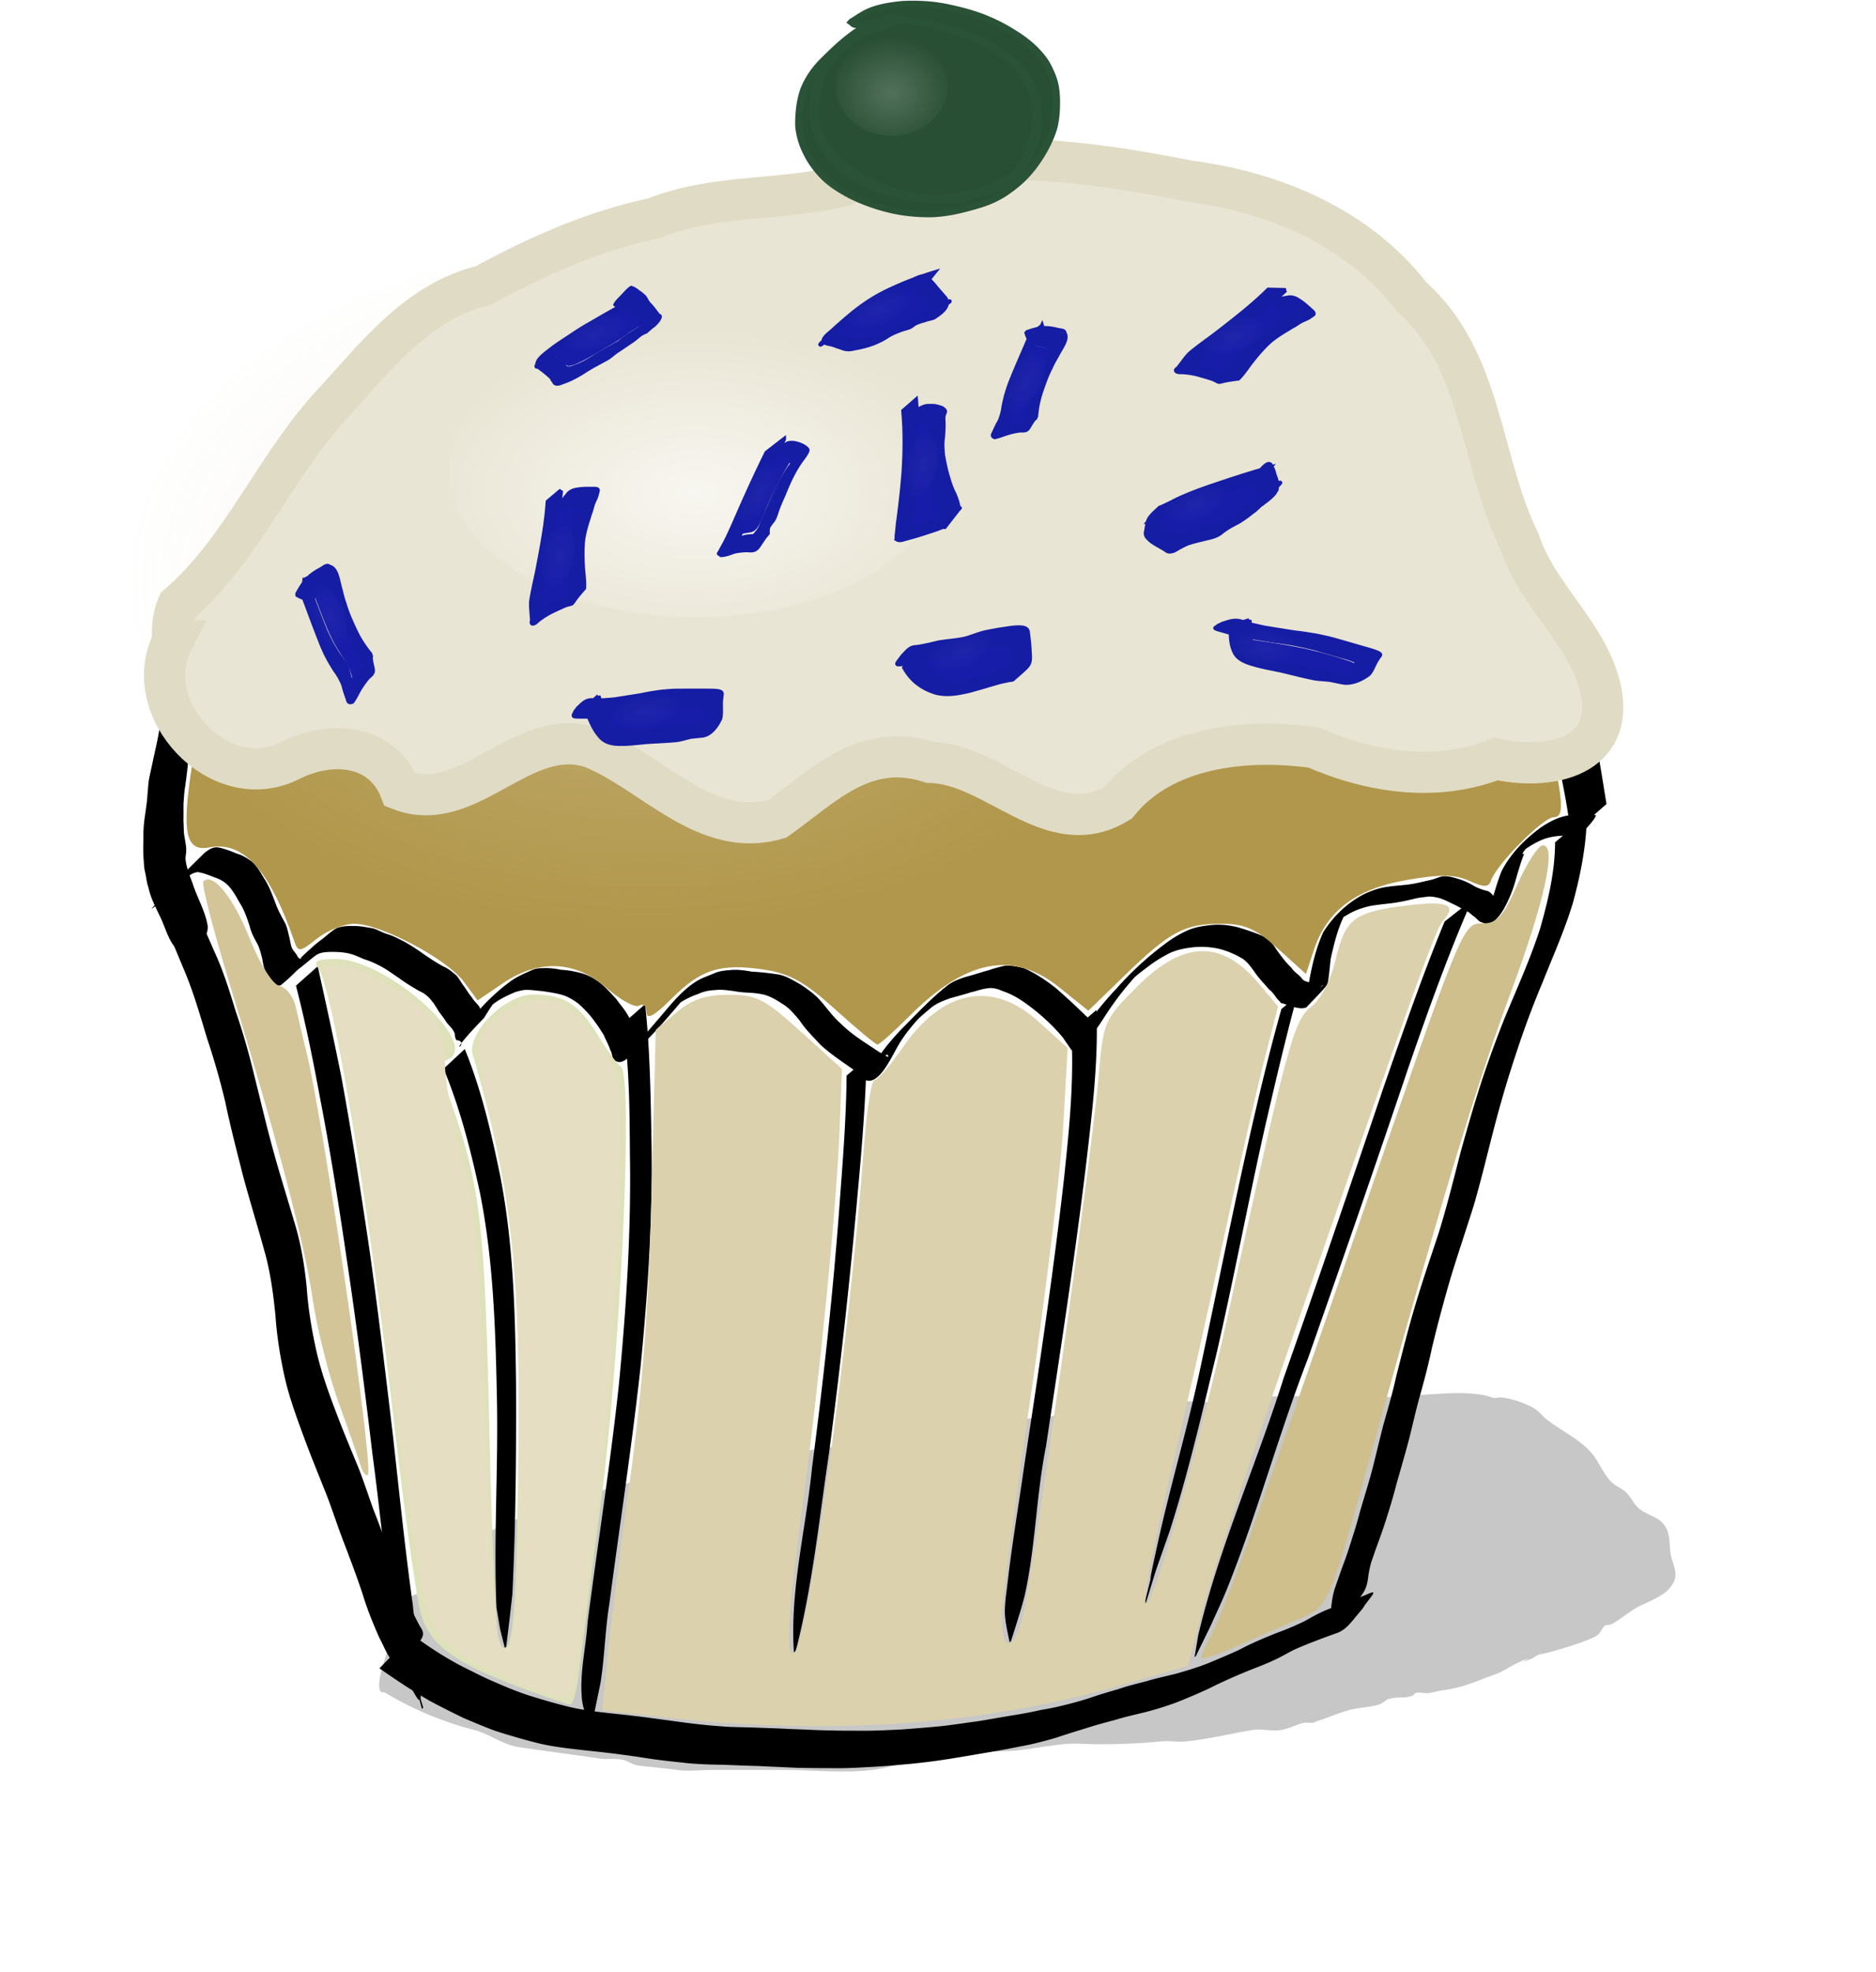 <svg xmlns="http://www.w3.org/2000/svg" viewBox="0 0 420.35 441.84"><defs><filter id="j" height="1.463" width="1.498" color-interpolation-filters="sRGB" y="-.231" x="-.249"><feGaussianBlur stdDeviation=".139"/></filter><filter id="a" height="2.062" width="1.31" color-interpolation-filters="sRGB" y="-.531" x="-.155"><feGaussianBlur stdDeviation="2.435"/></filter><filter id="b" height="1.276" width="1.215" color-interpolation-filters="sRGB" y="-.138" x="-.107"><feGaussianBlur stdDeviation="2.102"/></filter><filter id="q" height="1.463" width="1.498" color-interpolation-filters="sRGB" y="-.231" x="-.249"><feGaussianBlur stdDeviation=".139"/></filter><filter id="d" height="1.463" width="1.498" color-interpolation-filters="sRGB" y="-.231" x="-.249"><feGaussianBlur stdDeviation=".139"/></filter><filter id="f" height="1.463" width="1.498" color-interpolation-filters="sRGB" y="-.231" x="-.249"><feGaussianBlur stdDeviation=".139"/></filter><filter id="g" height="1.463" width="1.498" color-interpolation-filters="sRGB" y="-.231" x="-.249"><feGaussianBlur stdDeviation=".139"/></filter><filter id="h" height="1.463" width="1.498" color-interpolation-filters="sRGB" y="-.231" x="-.249"><feGaussianBlur stdDeviation=".139"/></filter><filter id="i" height="1.463" width="1.498" color-interpolation-filters="sRGB" y="-.231" x="-.249"><feGaussianBlur stdDeviation=".139"/></filter><filter id="p" height="1.463" width="1.498" color-interpolation-filters="sRGB" y="-.231" x="-.249"><feGaussianBlur stdDeviation=".139"/></filter><filter id="k" height="1.463" width="1.498" color-interpolation-filters="sRGB" y="-.231" x="-.249"><feGaussianBlur stdDeviation=".139"/></filter><filter id="l" height="1.463" width="1.498" color-interpolation-filters="sRGB" y="-.231" x="-.249"><feGaussianBlur stdDeviation=".139"/></filter><filter id="m" height="1.463" width="1.498" color-interpolation-filters="sRGB" y="-.231" x="-.249"><feGaussianBlur stdDeviation=".139"/></filter><filter id="n" height="1.463" width="1.498" color-interpolation-filters="sRGB" y="-.231" x="-.249"><feGaussianBlur stdDeviation=".139"/></filter><filter id="o" height="1.463" width="1.498" color-interpolation-filters="sRGB" y="-.231" x="-.249"><feGaussianBlur stdDeviation=".139"/></filter><filter id="r" height="1.463" width="1.498" color-interpolation-filters="sRGB" y="-.231" x="-.249"><feGaussianBlur stdDeviation=".139"/></filter><radialGradient id="c" gradientUnits="userSpaceOnUse" cy="824.19" cx="657.95" gradientTransform="matrix(1 0 0 .778 0 183.24)" r="23.511"><stop offset="0" stop-color="#e1d8b9"/><stop offset="1" stop-color="#e1d8b9" stop-opacity="0"/></radialGradient><radialGradient id="e" gradientUnits="userSpaceOnUse" cy="1095.9" cx="384.35" gradientTransform="matrix(1 0 0 1.067 0 -73.32)" r=".755"><stop offset="0" stop-color="#fff"/><stop offset="1" stop-color="#fff" stop-opacity="0"/></radialGradient></defs><g fill="none"><path d="M659.82 975.81c.972.245 2.946-.268 3.92.083.087.031.185-.01.276 0 .296.033.72.172.969.332.122.078.21.2.323.29.423.34.92.555 1.29.955.25.27.357.652.647.913.104.094.264.155.368.25.184.165.25.395.462.539.27.182.58.21.737.54.122.254.067.57.139.83.054.195.173.446.092.664-.173.467-.779.605-1.153.83-.228.137-.457.336-.692.456-.056.029-.135.003-.184.042-.081.064-.108.18-.185.249-.2.18-1.428.54-1.706.58-.057.01-.198.113-.23.125-.612.236.325-.208-.415.125-.219.098-.418.255-.646.332-.35.118-.704.282-1.06.373-.281.073-.559.096-.83.166-.135.035-.28-.03-.416 0-.04.01-.061.056-.092.083-.062.014-.122.035-.185.042-.146.016-.319-.001-.46.041-.132.006-.209.128-.324.166-.224.076-.465.084-.691.125-.4.072-.767.258-1.153.373-.114.087-.25.011-.37.042-.211.054-.42.167-.645.207-.268.049-.56-.044-.83 0-.642.106-1.286.267-1.937.332-.243.025-.494-.024-.738 0-.602.06-1.188.083-1.798.083-.346 0-.717-.038-1.06 0-.402.046-.8.115-1.2.166-.658.085-1.434.006-2.121.083-.756.086-1.457.401-2.214.499-.77.098-1.788 0-2.582 0h-2.075c-.325 0-.694.048-1.015 0-.365-.055-.739-.078-1.107-.125-.182-.023-.298-.124-.46-.166-.208-.053-.478-.009-.693-.041-.785-.118-1.572-.216-2.352-.333-.465-.07-.847-.384-1.29-.498a9.76 9.76 0 01-2.583-1.079c-.042-.024-.108-.005-.139-.041-.239-.287.565-2.137.738-2.449.062-.11.097-.24.185-.332.046-.049.134-.038.184-.083.237-.213.384-.562.6-.788.102-.108.252-.158.369-.25.628-.495 1.287-.911 2.029-1.162.325-.11.792-.467 1.06-.54.164-.043.343 0 .508-.04.727-.18 1.442-.404 2.167-.582.465-.114.96-.117 1.43-.207.607-.117 1.192-.23 1.798-.332.544-.092 1.075-.179 1.614-.29.213-.045.435-.032.646-.084.29-.071.577-.189.876-.249.2-.04.407-.018.6-.083.304-.102.06-.074.368-.124.649-.106 1.29-.067 1.937-.125.386-.035.766-.127 1.153-.166.654-.065 1.292-.11 1.937-.207.347-.052.712-.007 1.06-.042.58-.058 1.135-.176 1.707-.29.383-.077.81.05 1.2 0 2.001-.258 2.28-.104 4.242-.208z" transform="matrix(7.704 0 0 7.704 -4779.108 -7205.138)" filter="url(#a)" fill-opacity=".222" fill="#000"/><path d="M33.92 203.693c3.597-4.475 7.728-8.449 11.797-12.484.946-.801 2.03-1.53 3.308-1.3 1.394.288 2.72.81 4.031 1.354 1.29.381 2.369 1.038 3.429 1.849 1.226 1.05 1.946 2.535 2.799 3.879 1.067 1.688 1.748 3.547 2.449 5.401.491 1.377 1.176 2.661 1.87 3.942.684 1.107.912 2.394 1.21 3.64.291 1.025.29 2.174.954 3.048.367.428.703.856.937 1.381.666.697.549.679.988.083-.61.43 2.092-2.122 1.565-1.595-10.48 10.484-1.508.928 2.376-2.046 1.336-.93 2.436-2.157 3.886-2.917 1.262-.437 2.643-.493 3.968-.431 1.295-.019 2.555.276 3.826.468 1.196.268 2.217.957 3.39 1.314 1.425.409 2.705 1.138 4.027 1.791 1.352.787 2.67 1.615 3.934 2.537 1.479 1.017 2.962 2.003 4.53 2.876 1.197.504 2.147 1.282 3.105 2.132.644.766 1.093 1.647 1.705 2.439.563.775 1.02 1.637 1.668 2.344.362.635.873 1.135 1.336 1.692.51.48.642 1.133.888 1.75-.006.405.143.816.028 1.214 0 .019-.152.357-.18.34-.292-.176-.27-.254-.312-.496l-4.36 4.228c1.024-1.426 1.936-2.927 2.992-4.331 2.555-3.038 5.403-5.829 8.634-8.133 1.264-.842 2.637-1.477 4.028-2.073a5.39 5.39 0 012.787-.637c1.414-.093 2.873.073 4.263.36 1.41.074 2.767.31 4.13.661 1.632.394 3.063 1.129 4.388 2.143 1.466 1.084 2.609 2.486 3.847 3.805.725 1.075 1.612 2.007 2.275 3.126.703 1.046 1.137 2.234 1.703 3.354.139.75.664 1.39.73 2.145.003.313-.128.311.1.516.772-.403 1.566-1.146 2.24-1.764 2.669-2.61-1.595 1.635-2.42 2.425-.395.38.758-.792 1.127-1.197 1.077-1.18 2.101-2.412 3.146-3.621 2.736-3.132 5.338-6.674 8.865-8.935 1.322-.858 2.84-1.312 4.27-1.94 1.23-.53 2.552-.578 3.866-.696 1.517-.092 2.998.14 4.486.395 1.88.083 3.736.309 5.596.584 1.924.256 3.55 1.346 5.216 2.256 1.548 1.058 3.155 2.128 4.397 3.548 1.6 1.819 2.94 3.794 4.8 5.377 2.037 2.026 4.448 3.594 6.837 5.162 1.115.76 2.264 1.488 3.458 2.118.056.018.15.125.156.074.213-2.09-3.2 2.724-4.784 4.105-.232.2.357-.498.526-.752.305-.464.944-1.519 1.22-1.969 1.701-2.765 3.787-5.25 6.015-7.6 3.327-3.327 6.53-6.822 10.237-9.738 1.321-1.068 2.931-1.608 4.533-2.096 1.629-.41 3.206-.983 4.832-1.404 1.198-.417 2.406-.732 3.636-1.013 1.42-.083 2.904.236 4.284.577 2.605 1.183 4.968 2.744 7.191 4.53 2.245 1.967 4.448 3.98 6.564 6.083.763.63 1.455 1.377 2.055 2.145.092.342.074-.274.037-.344-9.276 10.636-3.496 2.518-1.562-.147a78.077 78.077 0 016.371-7.693c3.31-3.737 6.917-7.079 10.907-10.036 1.624-1.241 3.37-2.302 5.249-3.107 1.659-.685 3.438-.96 5.214-1.121 1.966-.21 3.895.037 5.804.497 1.953.574 3.887 1.219 5.75 2.04 1.324.627 2.193 1.776 2.948 2.987 1.031 1.416 2.07 2.864 3.357 4.063.606 1.024 1.818 1.591 2.463 2.557.098.046.155.146.232.22.546.381 1.283.406 1.838.723.334.126.605.338.913.536.698.268 1.224.578 1.648-.269-1.365 1.32-2.641 2.737-4.095 3.957-.464.39.362-1.16.459-1.76a147.8 147.8 0 01.775-4.389c.659-3.272 1.505-6.51 2.896-9.55 2.225-3.548 5.368-6.58 9.091-8.503 1.585-.735 3.217-1.357 4.95-1.616 1.553-.246 3.121-.35 4.685-.526 1.833-.199 3.609-.681 5.403-1.078.87-.209 1.68-.593 2.55-.794 1.098-.083 2.134.138 3.176.456 1.369.378 2.735.967 3.946 1.719.948.51 1.924.858 2.97 1.1.62.208 1.058.751 1.462 1.246.61.215 1.191.538 1.795.725.204.13.143.106.332.33-.254-2.003 6.442-5.48-4.26 3.61-.24.205.343-.528.498-.803.474-.848.517-1.045.883-1.96.79-2.495 1.46-5.02 2.422-7.455 1.959-3.981 5.29-7.313 8.837-9.908 1.317-.91 2.697-1.665 4.2-2.215 1.484-.514 3.033-.689 4.593-.742 1.183.166 2.376.092 3.56.179-.083.702-1.29 1.974-1.753 2.537l-.255.284c-.527.547-1.723 2.108-2.58 2.355-1.002-.33-1.948-.698-3.04-.55-1.523.074-3.037.33-4.455.908a20.621 20.621 0 00-4.103 2.378c-2.119 1.712-1.172.997 2.878-3.084 1.487-1.498-4.618 4.724-2.77 3.818-.97 2.4-1.579 4.912-2.348 7.377-.98 2.833-3.816 9.914-7.142 7.994-.074-.018-.163.002-.231-.037-.57-.316-.958-.81-1.456-1.24-.52-.285-.876-.745-1.376-1.051-.911-.494-1.833-.965-2.74-1.464-1.272-.562-2.468-1.29-3.82-1.664-.993-.238-2.033-.436-3.048-.21-.708.064-1.405.156-2.102.307-1.807.459-3.639.851-5.49 1.085-1.568.194-3.142.343-4.7.604-1.71.394-3.38.936-4.9 1.835-.88.513-1.03.572-1.86 1.172-.291.21-1.092.924-.853.656 6.043-6.75 2.867-2.99 1.716-1.413-1.472 2.96-2.227 6.198-2.962 9.408-.148.769-.517 5.637-.846 6.042-1.424 1.754-3.059 3.324-4.588 4.986-.735.376-1.632.254-2.42.073-.395-.083-.778-.144-1.148-.264-.656-.14-1.262-.588-1.96-.656-.3-.165-.31-.083-.456-.413-.903-.725-1.37-1.974-2.36-2.638-1.163-1.37-2.442-2.644-3.434-4.148-.769-1.04-1.514-2.11-2.612-2.835-1.674-.996-3.457-1.76-5.355-2.221-1.88-.383-3.772-.534-5.687-.316-1.71.193-3.406.505-4.997 1.188a29.717 29.717 0 00-5.118 3.16c-1.041.778-2.072 1.553-3.047 2.414-.365.323-1.413 1.341-1.077.988.26-.274 5.706-5.749 2.3-2.324-2.127 2.323-4.168 4.713-5.974 7.298-2.811 3.854-4.288 7.518-8.69 10.452-.453-.046-.638-.064-.886-.462-.52-.8-1.113-1.598-1.636-2.418-1.874-2.277-4.031-4.315-6.318-6.173-2.167-1.712-4.465-3.382-7.11-4.26-1.245-.543-2.431-.919-3.798-.62-1.155.142-2.263.594-3.4.83-1.577.505-3.175.917-4.766 1.37-1.564.59-3.132 1.14-4.401 2.284a58.66 58.66 0 00-2.565 2.217c-.348.323-1.366 1.318-1.038.975.065-.064 5.623-5.677 2.246-2.268-2.12 2.214-4.142 4.531-5.698 7.189-1.613 2.655-4.426 9.36-7.574 7.853-.868-.977-1.908-1.806-2.966-2.562-2.374-1.652-4.787-3.28-6.928-5.232-1.642-1.78-3.42-3.476-4.738-5.52-1.194-1.383-2.31-2.813-3.926-3.747-1.537-1.008-3.113-1.944-4.971-2.196-1.845-.339-3.743-.208-5.583-.585-1.473-.188-2.948-.436-4.433-.264-1.297.055-2.585.281-3.76.854a18.814 18.814 0 00-4.125 1.989c-2.102 1.64-.882.743 2.677-2.922.25-.26-.52.501-.768.761-.856.897-1.606 1.884-2.41 2.826-3.291 3.872-6.624 7.695-10.448 11.076-.86.717-1.875 1.846-3.098 1.478-.246-.13-.63-.222-.816-.491-.403-.602-.31-1.454-.732-2.068-.37-1.182-1.01-2.265-1.475-3.411-.668-1.076-1.342-2.143-2.12-3.142-1.003-1.432-2.245-2.72-3.538-3.882-1.243-.926-2.554-1.73-4.08-2.091-1.304-.345-2.635-.515-3.965-.733-1.393-.103-2.773-.357-4.172-.26-.893.164-1.768.334-2.591.735-1.344.603-2.676 1.241-3.88 2.1-.67.493-.903.655-1.551 1.18-.242.196-.929.825-.714.6 6.768-7.122 4.014-4.142 2.579-2.523-1.046 1.336-1.944 2.766-2.83 4.211-10.1 10.305-2.47 5.226-6.128 4.951-.222-.268-.308-.608-.366-.974.018-.593-.25-1.02-.576-1.5-.437-.59-.985-1.068-1.405-1.673-.473-.843-1.137-1.564-1.68-2.364-.494-.826-.982-1.637-1.593-2.375a6.864 6.864 0 00-2.758-2.149c-1.57-.9-3.122-1.845-4.576-2.927-1.278-.834-2.492-1.773-3.84-2.498-1.266-.693-2.582-1.293-3.968-1.709-1.077-.456-2.145-.983-3.287-1.25-1.213-.3-2.469-.354-3.713-.381-1.241.036-2.53.007-3.63.682-1.359.959-2.571 2.107-3.907 3.099-.269.217-1.042.902-.804.652 1.508-1.587 6.188-6.196 4.62-4.669-2.482 2.416-5.077 5.504-7.959 7.74-.841.213-1.277-.36-1.844-.911-.385-.41-.65-.874-1.063-1.262-.609-1.034-.93-2.122-1.106-3.314-.232-1.2-.558-2.38-1.022-3.512-.705-1.342-1.505-2.63-1.842-4.133-.594-1.843-1.215-3.715-2.267-5.354-.754-1.321-1.481-2.7-2.529-3.816a7.17 7.17 0 00-3.058-1.87c-1.25-.481-2.509-1.019-3.844-1.204-1.087.138-1.912.726-2.708 1.476 9.72-9.774-.482.348-2.077 2.673l-5.584 4.144z" color="#000" fill="#000"/><path d="M41.947 198.619c1.67 4.906 3.942 9.58 5.97 14.346 2.083 4.439 3.518 9.134 4.952 13.81 1.607 4.678 2.952 9.425 4.105 14.232 1.4 5.514 2.664 11.06 4.185 16.542 1.46 5.373 3.147 10.68 4.707 16.023 1.535 4.9 2.382 9.965 2.869 15.067.32 4.61 1.076 9.155 2.064 13.663 1.076 4.914 2.788 9.655 4.58 14.344 1.54 4.113 3.257 8.154 4.929 12.212 1.205 3.091 2.244 6.244 3.349 9.372 1.652 4.097 3.072 8.28 4.57 12.435 1.142 3.294 2.2 6.63 3.814 9.73.705 1.409 1.391 2.832 2.166 4.204 1.602 2.118-.496 3.31-1.772 5.109l-.25.288c-1.667 1.252-3.47 3.721-4.96 1.268-.905-1.355-1.432-2.868-2.23-4.285-1.433-3.237-2.764-6.509-3.783-9.906-1.397-4.19-2.962-8.313-4.548-12.436-1.16-3.094-2.18-6.235-3.353-9.323-1.619-4.104-3.311-8.178-4.855-12.31-1.746-4.751-3.562-9.488-4.676-14.44-1.008-4.552-1.742-9.156-2.063-13.813-.509-5.084-1.182-10.129-2.642-15.047-1.486-5.394-3.141-10.741-4.595-16.144-1.41-5.555-2.856-11.103-4.023-16.716a167.354 167.354 0 00-4.066-14.195c-1.433-4.706-2.772-9.44-4.607-14.011-1.994-4.843-4.102-9.642-5.767-14.614l5.93-5.406z" color="#000" fill="#000"/><path d="M92.326 366.271c3.583 2.642 7.309 5.095 11.26 7.148 2.531 1.251 5.032 2.571 7.645 3.645 2.315 1.027 4.665 1.972 7.067 2.78 2.945.921 5.9 1.794 8.894 2.538 3.76.921 7.608 1.304 11.445 1.716 4.273.446 8.527 1.039 12.783 1.616 3.372.467 6.755.877 10.153 1.103 2.527.227 5.067.182 7.6.292 2.72.097 5.443.184 8.16.325 2.854.083 5.702.278 8.557.302 2.522.093 5.046.055 7.569.074 2.863.006 5.72-.147 8.579-.285 3.067-.234 6.136-.46 9.195-.777 2.589-.286 5.158-.722 7.741-1.04 2.583-.42 5.157-.89 7.74-1.312 2.176-.351 4.346-.74 6.495-1.233a63.592 63.592 0 005.528-1.153 87.37 87.37 0 005.204-1.455c2.157-.762 4.35-1.411 6.55-2.039 2.093-.723 4.245-1.25 6.388-1.8 2.183-.66 4.419-1.124 6.628-1.685 2.36-.652 4.694-1.385 6.982-2.257 2.421-1.015 4.848-2.007 7.225-3.124 2.67-1.428 5.47-2.583 8.271-3.721 2.235-.794 4.403-1.734 6.532-2.773 1.371-.787 2.751-1.554 4.196-2.198 1.613-.666 3.249-1.272 4.865-1.93 1.45-.58 2.943-1.04 4.392-1.62 2.938-1.376 1.678-.205-.074 2.146l-.46.71-.226.308-.987 1.18c-1.595 1.883-2.74 3.64-5.135 4.331-1.468.53-2.932 1.075-4.388 1.637a85.127 85.127 0 00-4.817 1.982c-1.403.694-2.731 1.527-4.158 2.173-2.147 1.033-4.393 1.827-6.593 2.737-2.778 1.144-5.524 2.363-8.204 3.722a140.685 140.685 0 01-7.355 3.148 73.008 73.008 0 01-7.1 2.202c-2.218.543-4.451 1.031-6.634 1.71-2.127.559-4.245 1.136-6.341 1.804-2.196.678-4.392 1.35-6.57 2.084-1.735.531-3.49.992-5.254 1.416-1.84.436-3.704.742-5.555 1.124-2.155.413-4.32.768-6.482 1.14-2.583.439-5.164.888-7.754 1.284-2.57.396-5.155.72-7.743.972-3.065.284-6.13.568-9.206.715-2.877.172-5.759.325-8.642.264-2.537.008-5.073-.037-7.61-.074-2.83-.14-5.662-.244-8.491-.395-2.726-.073-5.45-.177-8.174-.292-2.555-.037-5.107-.104-7.654-.33-3.376-.372-6.76-.687-10.112-1.242-4.232-.653-8.48-1.179-12.741-1.61-3.874-.452-7.775-.815-11.558-1.811a152.406 152.406 0 01-8.97-2.6c-2.399-.88-4.748-1.88-7.097-2.88a196.332 196.332 0 01-7.58-3.84c-3.886-2.24-7.608-4.718-11.284-7.289l7.304-7.565z" color="#000" fill="#000"/><path d="M355.57 182.656c-.093 6.667-1.38 13.222-3.128 19.631-1.847 6.13-4.48 11.98-6.838 17.922a200.79 200.79 0 00-5.666 15.146 258.208 258.208 0 00-4.949 16.57c-1.582 6.028-2.997 12.093-4.735 18.08-1.653 5.264-3.422 10.488-5.047 15.762a322.18 322.18 0 00-4.358 16.28c-.74 3.49-1.625 6.942-2.6 10.372-.916 3.242-1.645 6.533-2.461 9.801-.889 3.4-1.87 6.773-2.841 10.148a122.827 122.827 0 01-2.076 7.185c-.518 1.748-1.129 3.466-1.733 5.185a179.202 179.202 0 00-1.643 4.608c-.454 1.17-.66 2.405-.88 3.635-.328 3.314-1.229 4.338-3.631 6.848l-1.086 1.268-.296.243-.919.385c-3.69 2.18-2.503.856-2.372-1.858.147-1.267.35-2.536.711-3.761.54-1.534 1.072-3.07 1.61-4.605.654-1.72 1.292-3.446 1.83-5.206.753-2.395 1.548-4.779 2.165-7.214.97-3.402 2.072-6.766 2.95-10.195.841-3.273 1.6-6.566 2.456-9.836.984-3.472 1.997-6.935 2.77-10.463 1.387-5.477 2.754-10.963 4.388-16.373 1.581-5.32 3.4-10.561 5.135-15.832 1.879-6.01 3.378-12.121 4.952-18.217 1.555-5.578 3.138-11.146 4.954-16.646 1.74-5.137 3.583-10.237 5.68-15.24 2.504-5.945 5.114-11.863 7.115-18.001 1.826-6.371 3.386-12.867 3.417-19.537l7.125-6.086zM71.197 216.519c1.826 8.291 3.656 16.58 5.312 24.909 2.255 12.311 4.21 24.674 6.045 37.054 2.087 14.356 3.759 28.768 5.487 43.169 1.413 12.654 2.698 25.319 4.45 37.932.589 5.883 1.662 11.784 1.833 17.707.14 4.825-.513 1.775.507 5.368l-.283.256c-1.213-4.268.318.229-2.025-4.015-2.584-4.68-3.283-10.328-4.44-15.444-1.795-12.56-2.947-25.201-4.648-37.774-1.697-14.356-3.52-28.698-5.66-42.996-1.805-12.354-3.742-24.69-6.12-36.95-1.54-8.344-3.213-16.66-5.34-24.874l4.882-4.342zM104.137 235.065c3.748 9.146 5.963 18.831 7.952 28.484 3.003 15.427 3.365 31.174 3.541 46.837.056 15.603-.073 31.22-.818 46.809-.92 8.092-.454 4.153-1.396 11.82l-.29.249c-1.451-5.724-.805-2.72-1.88-9.026-.652-15.388.386-30.791.109-46.189-.307-15.554-.736-31.188-3.757-46.5-2.055-9.546-4.437-19.034-8.199-28.074l4.737-4.41zM144.55 225.007c1.07 9.918 1.226 19.9 1.416 29.863.349 17.19-.761 34.334-2.44 51.427-1.954 17.77-4.667 35.44-7 53.161-.962 5.88-1.04 11.878-1.992 17.758-.002.019-1.871 9.02-1.963 9.462l-.29.25c-.778-2.032-1.67-4.013-1.888-6.22-.569-5.729.902-11.527 1.27-17.203 2.288-17.716 5.085-35.367 6.997-53.131 1.646-17.08 2.772-34.205 2.488-51.377-.074-9.89-.093-19.844-1.518-29.651l4.92-4.338zM194.191 237.187c-.278 10.349-1.127 20.665-2.084 30.97-1.705 19.228-3.85 38.407-6.365 57.545-2.224 14.921-3.727 29.973-7.533 44.597l-.294.245c-1.02-14.002 2.667-27.817 4.035-41.688 2.477-19.03 4.597-38.104 6.041-57.243.736-10.185 1.618-20.379 1.7-30.596l4.5-3.83zM245.677 226.3c.464 11.278-.92 22.532-2.214 33.713-2.55 21.426-5.891 42.747-9.092 64.082-2.178 10.9-2.333 22.197-4.692 33.065-.53 2.447-2.325 7.962-3.153 10.58l-.293.246c-.45-2.17-1.104-4.882-1.078-7.06.028-2.068.36-4.121.598-6.176 1.03-8.917 2.542-17.77 3.794-26.657 3.242-21.24 6.427-42.494 8.848-63.846 1.147-10.97 2.322-22.015 1.643-33.06l5.64-4.888zM290.612 223.254c-2.63 9.676-4.891 19.446-7.154 29.214-3.826 16.986-7.01 34.101-10.932 51.069-3.228 13.225-6.273 26.53-10.43 39.507-4.069 11.698-2.232 6.065-5.566 16.881l-.297.24c4.763-19.258-1.174 5.244 3.333-15.072 2.872-12.948 6.684-25.677 9.414-38.66 3.64-16.993 7.03-34.039 10.84-50.996 2.227-9.835 4.575-19.654 7.306-29.362l3.487-2.82zM329.827 201.663c-5.367 12.271-9.87 24.895-14.248 37.544-7.346 21.81-14.896 43.55-22.535 65.26-6.594 17.033-11.34 34.782-18.176 51.723-1.09 2.703-2.364 5.328-3.546 7.992l-3.365 6.899-.299.238c.274-1.624.55-3.248.823-4.871 4.64-19.716 13.09-38.364 19.142-57.66 7.637-21.653 15.019-43.392 22.388-65.138 4.345-12.465 8.647-24.955 13.683-37.164l6.132-4.823z" color="#000" fill="#000"/><path d="M351.971 187.177c-.488-4.77-1.379-9.482-2.348-14.175-.862-4.14-1.889-8.242-2.86-12.357-.937-4.433-1.781-8.886-2.865-13.287-1.094-4.546-2.673-8.956-4.574-13.222-1.577-3.836-3.438-7.539-5.421-11.178-1.439-2.862-3.004-5.668-4.794-8.324-1.708-2.677-3.411-5.358-5.05-8.077-1.864-3.064-3.902-6.017-5.94-8.966-1.964-2.952-4.006-5.85-6.027-8.763-1.708-2.677-3.588-5.23-5.5-7.764-1.764-2.35-3.702-4.561-5.583-6.816-1.483-1.643-3.075-3.193-4.71-4.684-1.207-1.293-2.541-2.43-3.927-3.521-1.67-1.343-3.291-2.724-5.038-3.968-2.041-1.403-4.292-2.444-6.52-3.506-2.844-1.326-5.685-2.657-8.535-3.969-2.732-1.265-5.51-2.425-8.287-3.585-2.028-.847-4.034-1.744-6.187-2.217-2.358-.429-4.728-.777-7.072-1.283a142.967 142.967 0 00-8.038-1.449c-2.67-.356-5.351-.615-8.026-.93-1.936-.164-3.86-.42-5.8-.525-1.955-.15-3.92-.2-5.88-.19-2.196-.009-4.391-.028-6.587-.028-2.598-.019-5.195-.047-7.779.254-2.495.4-5.012.628-7.51 1-3.016.401-6.011.952-9.015 1.438-3.11.418-6.216.85-9.318 1.311-3.304.53-6.572 1.248-9.845 1.933-2.82.581-5.518 1.598-8.29 2.354-2.674.79-5.344 1.574-8.06 2.208-2.91.64-5.823 1.259-8.74 1.863-3.14.488-6.183 1.362-9.183 2.386-2.871.918-5.718 1.889-8.512 3.018-2.433 1.066-4.757 2.357-7.066 3.664-2.38 1.404-4.808 2.721-7.145 4.197-2.306 1.472-4.575 2.99-6.769 4.624-2.226 1.692-4.593 3.18-6.887 4.772-2.283 1.536-4.535 3.117-6.797 4.684-2.014 1.322-3.94 2.77-5.91 4.156a271.802 271.802 0 00-6.256 4.35c-2.27 1.717-4.562 3.402-6.809 5.148a231.492 231.492 0 00-6.23 5.534c-3.746 3.875 1.272-1.329 6.372-6.311.303-.297-.568.632-.837.96-.769.931-1.478 1.919-2.191 2.893-1.4 1.846-2.347 3.962-3.444 5.988-1.036 1.967-2.208 3.855-3.466 5.688-1.212 1.662-2.201 3.472-3.209 5.262-1.055 1.981-2.377 3.788-3.7 5.593-1.388 1.99-2.772 3.982-4.186 5.954-1.816 2.313-3.107 4.947-4.324 7.606-1.277 2.826-2.285 5.76-3.29 8.69-.571 1.803-1.298 3.55-1.886 5.345-.623 1.927-1 3.92-1.424 5.897-.35 1.995-.787 3.972-1.219 5.95-.369 1.63-.704 3.268-.994 4.915-.259 1.338-.301 2.705-.447 4.058-.124 1.461-.355 2.91-.535 4.366-.227 1.26-.275 2.538-.378 3.81-.028 1.282.018 2.566-.028 3.847.083 1.092.037 2.197.174 3.283.157 1.066.411 2.113.454 3.192.037.666-.115 1.324-.163 1.988.115 2.014.966 3.947 1.643 5.83 1.005 3.107 2.742 6.003 3.313 9.23.255 1.94-1.126 3.378-1.61 5.193l-.276.264c-1.932.182-2.797 1.454-4.42.5-2.494-2.055-3.065-5.48-4.522-8.248-.857-1.865-1.837-3.678-2.316-5.687-.102-.493-.268-.942-.388-1.424-.22-1.012-.327-2.048-.603-3.048-.152-1.128-.19-2.265-.271-3.4-.037-1.296.002-2.597.018-3.893-.027-1.282.074-2.563.218-3.836.209-1.45.413-2.902.597-4.353.097-1.36.223-2.718.333-4.077.26-1.686.707-3.341 1.02-5.018.44-1.975.896-3.948 1.257-5.94.343-2.018.81-4.009 1.3-5.996.609-1.8 1.219-3.596 1.895-5.375 1.056-2.955 2.03-5.942 3.29-8.82 1.18-2.664 2.312-5.381 4.081-7.723 1.423-1.952 2.837-3.906 4.153-5.932 1.287-1.79 2.714-3.489 3.735-5.456 1.045-1.798 2.014-3.642 3.157-5.382 1.346-1.772 2.528-3.65 3.6-5.6 1.115-2.03 2.038-4.171 3.343-6.09 3.703-5.364 8.278-9.945 13.188-14.28 2.061-1.875 4.143-3.731 6.314-5.48 2.254-1.74 4.55-3.426 6.841-5.118 2.065-1.475 4.162-2.903 6.25-4.343a174.278 174.278 0 015.94-4.162c2.27-1.577 4.541-3.154 6.827-4.71 2.317-1.547 4.62-3.114 6.85-4.787a132.422 132.422 0 016.853-4.578c2.383-1.427 4.802-2.794 7.203-4.19 2.346-1.293 4.713-2.57 7.199-3.575 2.816-1.092 5.687-2.018 8.557-2.955 3.06-.947 6.132-1.813 9.3-2.327 2.9-.62 5.81-1.202 8.701-1.868 2.708-.671 5.366-1.517 8.051-2.27 2.774-.8 5.515-1.726 8.35-2.298 3.28-.678 6.56-1.359 9.87-1.865 3.112-.498 6.247-.836 9.355-1.362 3.016-.469 6.016-1.034 9.044-1.425 2.519-.294 5.02-.712 7.544-.964 2.618-.176 5.233-.216 7.857-.178 2.215-.008 4.43-.028 6.645-.019 1.994.046 3.99.046 5.98.208 1.923.21 3.859.31 5.772.616 2.68.295 5.359.593 8.025.986 2.718.367 5.408.88 8.084 1.474 2.399.386 4.794.806 7.179 1.267 2.177.595 4.259 1.45 6.321 2.363 2.755 1.22 5.532 2.392 8.266 3.66 2.845 1.337 5.728 2.593 8.571 3.933 2.311 1.06 4.593 2.185 6.69 3.636 1.778 1.235 3.378 2.702 5.1 4.014 1.393 1.137 2.69 2.384 3.983 3.631 1.56 1.63 3.252 3.142 4.658 4.916 1.877 2.29 3.776 4.562 5.536 6.945 1.9 2.577 3.679 5.234 5.415 7.923 1.946 2.967 3.989 5.87 5.955 8.823 2.015 2.988 4.111 5.924 6.006 8.991 1.647 2.711 3.216 5.47 4.992 8.102 1.66 2.808 3.317 5.607 4.681 8.58 1.78 3.803 3.618 7.582 5.23 11.463 1.735 4.412 3.528 8.818 4.582 13.457.99 4.44 1.862 8.903 2.81 13.35.88 4.148 1.975 8.244 2.854 12.392.938 4.712 1.647 9.465 2.428 14.205l-8.005 7.018z" color="#000" fill="#000"/><path d="M80.793 328.349c-.484-1.567-2.692-7.88-4.908-14.029-2.215-6.149-4.828-16.535-5.806-23.08-1.951-13.066-7.623-34.659-18.36-69.901-3.85-12.64-6.623-23.358-6.16-23.821 2.113-2.113 6.612 3.408 10.375 12.73 2.42 5.998 5.204 10.404 6.764 10.707 1.457.282 3.08 2.432 3.606 4.775a667.839 667.839 0 002.316 9.833c3.983 16.32 15.199 93.487 13.792 94.898-.407.407-1.136-.541-1.62-2.108z" color="#000" fill="#d3c598"/><path d="M116.962 378.266c-15.045-5.594-20.58-9.632-22.61-16.498-.977-3.303-3.64-22.12-5.917-41.82-5.83-50.442-13.886-98.802-17.17-103.074-1.154-1.502-.193-1.99 3.926-1.99 11.801 0 33.42 19.792 24.781 22.687-1.53.513-1.353 2.475.766 8.49 6.934 19.686 7.872 27.552 8.936 74.945.574 25.535 1.58 46.964 2.237 47.621 2.918 2.916 3.617-3.426 4.15-37.656.714-45.85-1.214-63.868-10.124-94.594-1.416-4.883 7.244-13.53 13.55-13.53 6.846 0 10.23 2.134 14.483 9.133 2.002 3.294 4.315 6.451 5.14 7.016 2.804 1.92.083 62.292-4.365 96.873a47248.29 47248.29 0 00-5.058 39.397c-.472 3.721-1.352 6.728-1.955 6.683-.604-.047-5.45-1.702-10.77-3.68z" color="#000" fill="#dee1b9"/><path d="M113.917 376.329c-5.253-2.176-11.566-5.966-14.028-8.421-4.88-4.866-4.726-4.023-16.201-88.285-2.364-17.354-5.896-38.665-7.85-47.356l-3.551-15.803h4.188c4.458 0 16.757 7.073 20.729 11.921 1.313 1.603 2.437 6.202 2.498 10.22.065 4.02 1.7 13.037 3.64 20.041 2.96 10.676 3.786 19.553 5.114 54.918 1.71 45.527 2.547 55.713 4.578 55.713 2.65 0 3.228-7.988 3.25-44.853.027-39.808-1.245-54.307-6.63-75.833-2.48-9.913-2.901-14.143-1.674-16.835 2.068-4.54 10.452-8.685 15.582-7.704 4.937.944 13.408 11.49 15.04 18.724 1.365 6.055-.56 54.494-3.162 79.543-2.286 22.008-6.35 53.711-7.193 56.11-.978 2.785-3.392 2.43-14.33-2.1z" color="#000" fill="#e5dec3"/><path d="M149.072 384.817l-14.114-1.569 1.088-11.33c.597-6.232 2.878-24.225 5.066-39.984 2.806-20.208 4.25-39.34 4.898-64.916l.919-36.265 4.668-3.928c3.42-2.878 6.548-3.929 11.694-3.929 6.235 0 8.053.933 16.194 8.307l9.17 8.307-.484 12.785c-.661 17.494-4.473 56.37-8.289 84.548-3.446 25.446-3.983 35.607-1.758 33.217 3.057-3.285 12.434-71.954 15.476-113.334.595-8.099 1.662-14.725 2.37-14.725.707 0 3.554-3.295 6.324-7.322 8.922-12.966 20.076-15.106 30.353-5.822l6.595 5.958-1 17.521c-.55 9.637-3.874 37.175-7.386 61.197-3.512 24.021-6.386 46.005-6.386 48.853 0 7.732 2.538 7.823 4.599.166 2.104-7.816 15.446-102.557 17.079-121.27 1.087-12.46 1.226-12.783 8.74-20.295 10.295-10.295 18.892-10.478 27.194-.578l4.288 5.113-3.145 12.274c-1.73 6.751-5.945 25.324-9.37 41.272-3.423 15.949-8.803 39.711-11.955 52.806-3.151 13.095-5.516 25.271-5.254 27.06.685 4.683 11.839-33.888 18.163-62.807 13.473-61.614 15.06-67.526 18.9-70.458 2.234-1.706 4.426-5.934 5.588-10.778 2.203-9.183 4.167-10.617 16.534-12.071 8.566-1.007 10.708-.028 7.547 3.449-1.62 1.782-5.333 12.015-30.867 85.082-10.555 30.204-20.79 60.989-22.743 68.41l-3.552 13.493-14.904 4.326c-30.747 8.925-65.189 11.365-102.243 7.246z" color="#000" fill="#dcd1ad"/><path d="M269.114 371.53c0-.45 1.158-3.058 2.574-5.796 2.786-5.387 10.583-27.117 32.427-90.372 23.742-68.752 23.617-68.447 28.113-68.447 3.217 0 4.609-1.565 7.789-8.755 2.13-4.816 4.694-8.755 5.7-8.755 3.16 0 .375 12.64-7.375 33.47-7.378 19.829-15.361 46.08-29.515 97.057-11.651 41.967-10.695 39.744-18.551 43.176l-14 6.113c-3.939 1.72-7.162 2.759-7.162 2.309z" color="#000" fill="#cebf8c"/><path d="M187.179 226.207c-6.739-6.103-10.274-8.087-15.915-8.933-9.814-1.471-14.18-.105-20.792 6.507-3.84 3.84-5.601 4.805-5.601 3.067 0-1.394-.738-2.079-1.64-1.521-.901.557-4.15-1.192-7.218-3.886-7.073-6.21-15.266-6.59-23.377-1.086l-5.617 3.812-3.128-4.231c-3.734-5.05-18.669-12.944-24.49-12.944-2.277 0-6.03 1.486-8.339 3.302-3.99 3.138-4.248 3.158-5.204.399-5.467-15.782-11.352-22.26-18.91-20.816-5.72 1.093-6.436-3.67-3.321-22.108 3.212-19.014 7.245-29.085 19.328-48.27 11.958-18.986 16.299-23.255 40.204-39.538C126.87 63.81 130.374 62.236 158.4 55.158c54.995-13.89 83.81-13.326 116.36 2.277 18.902 9.061 25.729 15.71 43.485 42.35 15.204 22.812 21.676 36.37 26.274 55.042 5.814 23.614 6.415 28.287 3.633 28.287-2.364 0-12.888 10.628-14.088 14.229-.508 1.523-1.56 1.53-4.848.027-3.185-1.45-6.607-1.489-14.165-.157-11.303 1.99-17.757 6.886-20.656 15.665l-1.77 5.366-6.23-5.628c-4.978-4.498-7.53-5.628-12.697-5.628-8.28 0-11.575 1.754-21.628 11.52l-8.207 7.972-6.384-5.13c-10.504-8.44-20.915-6.464-33.796 6.416-3.455 3.455-6.633 6.282-7.062 6.282-.428 0-4.677-3.53-9.442-7.845z" color="#000" fill="#b1974b"/><path d="M681.46 824.19c0 10.098-10.526 18.284-23.511 18.284s-23.511-8.186-23.511-18.284 10.526-18.284 23.511-18.284 23.511 8.186 23.511 18.284z" transform="matrix(5.09 0 0 4.29 -3203.43 -3407.162)" opacity=".619" color="#000" filter="url(#b)" fill="url(#c)"/><path d="M38.718 143.626c-7.716 15.165 10.347 34.597 26.041 26.924 9.39-4.856 20.89-3.805 24.899 6.43 15.565 5.998 27.436-14.892 43.192-9.366 13.481 5.512 25.325 20.576 41.319 15.85 10.355-7.35 19.537-17.404 34.222-12.64 14.775.33 27.199 18.27 42.159 9.05 10.18-12.633 28.633-14.455 43.867-12.365 12.699 5.584 27.497 7.84 40.793 2.548 10.805 2.524 26.06.23 23.656-14.58-2.4-13.098-14.362-21.594-18.41-34.138-8.866-18.024-8.218-40.738-24.214-54.896-12.002-15.515-30.824-23.439-49.856-25.883-25.3-5.068-52.255-8.195-77.04.935-14.057 3.673-29.017 1.864-42.746 7.391-13.599 2.862-26.217 8.519-38.38 15.123-14.487 3.49-23.707 15.509-33.143 25.85-13.323 14.022-20.516 33.075-35.258 45.771-1.078 2.51-1.324 5.297-1.101 7.996z" stroke="#e0dbc4" fill="#e9e5d4" stroke-width="9.227"/><path d="M385.02 1095.9c0 .397-.3.719-.668.719s-.669-.322-.669-.719.3-.719.669-.719.668.322.668.719z" transform="matrix(82.938 0 0 45.499 -31721.38 -49756.74)" opacity=".805" color="#000" filter="url(#d)" fill="url(#e)"/><g color="#000"><path d="M139.487 70.079c-3.185 1.547-6.236 3.346-9.268 5.17-2.111 1.188-4.03 2.674-6.067 3.978-1.189.747-2.292 1.62-3.383 2.503-1.77 1.912 1.08-3.31 2.85-2.086.747.637 1.586 1.172 2.283 1.867.34.23.553.59.815.895.187.147.418.138.643.157.52.101 1.174-.268 1.663-.443 1.42-.452 2.687-1.237 3.95-2.005 1.066-.757 2.215-1.368 3.357-1.994a76.603 76.603 0 002.35-1.311c.719-.554 1.388-1.13 2.158-1.616 1.032-.646 2.026-1.35 3.05-2.01.808-.535 1.482-1.223 2.33-1.703.415-.25.861-.443 1.28-.692 1.447-.397-2.12 4.247-3.601 2.512-.405-.656-.991-1.158-1.448-1.766a15.113 15.113 0 00-1.234-1.136c-.41-.36-.815-.738-1.306-.981-.43-.323-.986-.434-1.419-.747a1.584 1.584 0 01-.584-.425c.358-.664 1.059-1.288 1.563-1.829l.191-.203c.542-.562 1.119-1.271 1.788-1.695.239.093.502.139.683.314.48.222.854.646 1.32.895.44.397.953.71 1.226 1.27.272.498.561.976.973 1.37.543.544.96 1.19 1.451 1.777 1.209 1.501-1.501 3.324-2.4 4.18-.377.093-.693.314-1.03.48-.832.563-1.531 1.293-2.396 1.812-1.044.701-2.076 1.423-3.13 2.112-.762.517-1.414 1.173-2.214 1.633-.779.406-1.536.84-2.31 1.254-1.142.6-2.235 1.284-3.321 1.98-1.283.767-2.598 1.483-4.022 1.959-.56.203-1.443.683-1.99.221-.146-.249-.268-.507-.49-.71-.019-.397-.375-.535-.606-.84-.734-.627-1.474-1.245-2.265-1.8-1.637-1.062.999-2.971 2.214-3.907 1.057-.858 2.197-1.606 3.328-2.36 1.936-1.262 3.83-2.59 5.866-3.692 3.043-1.79 6.112-3.536 9.263-5.13l-2.111 2.725z" stroke="#151da5" stroke-width=".923" fill="#151da5"/><path d="M126.015 81.15a25.352 25.352 0 00-1.617-1.404l-.7-.545 3.248-2.117c3.447-2.247 7.238-4.495 10.589-6.277 1.121-.6 2.138-1.22 2.259-1.383.182-.249.457-.092 1.588.982.753.701 1.554 1.54 1.78 1.858l.41.58-1.49.957a51.552 51.552 0 00-2.61 1.8 25.826 25.826 0 01-2.549 1.626 155.81 155.81 0 00-3.874 2.25c-2.535 1.523-4.819 2.552-5.642 2.544-.274-.003-.862-.37-1.392-.867z" fill="#171ca9"/></g><g color="#000"><path d="M207.549 63.306c-3.94 1.248-7.724 2.937-11.403 4.81-2.851 1.447-5.442 3.314-7.852 5.402-1.105.945-2.201 1.901-3.3 2.852-.968.914-2.834 1.942 1.913-1.927.198-.157.496.12.745.175.694.12 1.37.397 2.011.683.69.544 1.45.683 2.3.729.624 0 1.233-.157 1.851-.25 1.212-.193 2.385-.544 3.535-.962 1.107-.416 2.112-1.004 3.1-1.642.811-.59 1.78-.895 2.699-1.266a20.43 20.43 0 002.37-1.022c.489-.203.82-.618 1.275-.877.812-.341 1.682-.526 2.52-.793.865-.24 1.605-.757 2.358-1.23 1.121-.36 2.664-1.6-2.536 2.271-.083.093-.002-.203-.027-.304-.037-.148-.184-.323-.27-.443-.554-.683-1.161-1.323-1.776-1.954-.793-.85-1.644-1.646-2.42-2.515-.473-.822-.028-1.574.238-2.383l.194-.194c.833-.313 1.624-.83 2.503-.36.89.766 1.66 1.65 2.388 2.573.597.664 1.177 1.352 1.77 2.023 1.327 1.737-.737 3.32-2.514 4.458-.611.24-1.284.314-1.9.544-.854.259-1.74.48-2.517.932-.395.305-.776.637-1.269.775-.71.25-1.454.397-2.14.71-.919.333-1.816.73-2.63 1.27-.983.646-2.045 1.158-3.137 1.588-1.18.425-2.385.748-3.617.982-.651.11-1.305.314-1.966.295-.88 0-1.666-.443-2.507-.664a9.092 9.092 0 00-2.022-.581c-2.478-.572.561-2.402 1.513-3.402 1.107-.999 2.23-1.981 3.373-2.939 2.409-2.013 4.994-3.799 7.808-5.207a74.811 74.811 0 0111.155-4.42l-1.817 2.269z" stroke="#151da5" stroke-width=".923" fill="#151da5"/><path d="M189.649 75.301c-.67-.341-1.376-.618-1.568-.618-.79 0-.474-.434 1.413-1.947 3.488-2.794 7.088-4.867 12.341-7.106 2.365-1.007 2.59-1.068 2.59-.692 0 .13.881 1.139 1.956 2.233s1.902 2.076 1.837 2.181c-.065.102-.368.259-.675.333-.306.092-1.063.452-1.684.83-.62.378-1.822.96-2.67 1.294-.85.332-2.474 1.127-3.611 1.765-2.44 1.368-4.824 2.13-7.08 2.26-1.51.093-1.72.093-2.849-.526z" fill="#171ca9"/></g><g color="#000"><path d="M233.476 73.013a321.833 321.833 0 00-4.18 9.76c-.796 2.01-1.457 4.07-1.832 6.201-.168 1.036-.211 2.082-.544 3.082-.381.858-.975 1.6-1.304 2.485-.028.11-.264 1.13-.406.673.835-.295 1.689-.525 2.54-.775 1.04-.304 2.114-.424 3.174-.618 1.734-.341 1.438-.507-1.477 1.707.064-1.183.242-2.348.508-3.5.321-1.47.846-2.88 1.342-4.296.36-1.107.836-2.164 1.325-3.218.428-.876.854-1.751 1.354-2.588.521-.84.937-1.73 1.355-2.619.288-.461.102-.867.092-1.346a5.984 5.984 0 01-.004-.424c-.245.498-.923 0-1.38-.093-2.289-.58-3.284-.295-4.032-2.842l.185-.203c2.81-.944 4.126-1.174 6.964-.434.502.092 1.42.092 1.339.701.083.12.179.259.218.415.16.619-.1 1.325-.355 1.879-.464.967-1.08 1.86-1.558 2.822-.496.82-.957 1.66-1.345 2.542a28.203 28.203 0 00-1.398 3.226c-.514 1.398-1.015 2.809-1.364 4.258a23.924 23.924 0 00-.54 3.478c-2.1 2.55-1.45 3.298-3.397 3.153-1.067.092-2.106.35-3.128.655-.907.286-1.8.664-2.73.858-.712-.267-.382-.572-.123-1.16.373-.812.729-1.63 1.204-2.39.45-1.045.735-2.147.888-3.274a30.433 30.433 0 011.89-6.334c1.317-3.273 2.78-6.483 4.137-9.74l2.585-2.03z" stroke="#151da5" stroke-width=".923" fill="#151da5"/><path d="M225.633 95.157c.003-.092.327-.766.72-1.5.466-.857.816-1.895 1.002-2.955.67-3.811 1.216-5.577 3.124-10.093a771.748 771.748 0 011.356-3.199c.01 0 .821.157 1.8.388 1.597.387 1.78.48 1.78.895 0 .258-.852 2.146-1.894 4.197-1.872 3.684-3.367 7.651-3.82 10.136-.11.609-.231 1.136-.267 1.172-.037 0-.747.24-1.579.461-.832.212-1.673.452-1.87.535-.196.092-.354.092-.352 0z" fill="#171ca9"/></g><g color="#000"><path d="M281.917 108.075c-4.137.977-8.149 2.425-12.157 3.825-2.629.967-5.293 1.85-7.819 3.067-1.005.536-2.035 1.026-3.036 1.57-.414.204-.87.24-1.318.315-.122.003-.225.092-.33.092 3.224-3.703 3.254-3.015 2.748-.637-.273.803-.237 1.122.35 1.716.88.757 1.874 1.41 2.975 1.79.476.24 1.03.157 1.514.296.355 0 .74-.194 1.058-.37.95-.58 1.918-1.123 2.97-1.5 1.49-.396 3-.72 4.494-1.103.96-.277 1.91-.572 2.68-1.228.72-.655 1.575-1.114 2.41-1.598.59-.397 1.264-.61 1.845-1.016.641-.443 1.34-.84 1.92-1.368.587-.433 1.137-.913 1.741-1.322.056-.092.231-.24.171-.184-6.36 6.271-.636.645 1.48-1.405 1.2-1.114 3.14-2-3.128 2.932-.065.092-.065-.573-.3-1.145-.227-.59-.563-1.137-.921-1.658-.157-.221-.233-.489-.435-.664-.136-.092-.27-.185-.355-.332-.35-.904 1.098-1.817 1.647-2.4l.198-.194c.518-.461 1.599-2.016 2.339-1.472.125.129.192.313.248.489.105.295.338.516.397.83.166.674.375 1.336.636 1.98.728 2.587-.418 3.49-3.25 5.603-3.512 2.455 10.408-9.605-1.513 1.334-.558.424-1.14.821-1.676 1.281-.63.471-1.282.905-1.954 1.316-.602.332-1.23.628-1.828.97-.85.508-1.675 1.05-2.425 1.698-.83.526-1.762.802-2.72 1.004-1.5.396-3.033.682-4.5 1.193-1.042.443-2.01 1.016-2.994 1.577-.446.166-.876.295-1.351.193-.45-.157-.735-.563-1.195-.738-1.013-.627-2.14-1.094-3.006-1.951-.656-.619-.956-1.031-.696-1.947.48-2.533.037-2.439 3.029-5.15.093 0 .185 0 .273-.092.529-.221 1.037-.489 1.557-.729 1.006-.452 1.956-1.02 2.968-1.46 2.535-1.116 5.141-2.06 7.77-2.935 4.035-1.363 8.084-2.69 12.196-3.806l-2.706 3.321z" stroke="#151da5" stroke-width=".923" fill="#151da5"/><path d="M262.633 119.147c-1.892-.952-2.525-1.568-2.525-2.46 0-.683.055-.73 1.784-1.599 2.026-1.016 5.745-2.441 11.324-4.337 3.515-1.196 7.127-2.315 7.464-2.315.209 0 1.405 2.064 1.555 2.681.118.49.009.627-1.059 1.34a39.813 39.813 0 01-2.413 1.483 36.053 36.053 0 00-2.446 1.538c-1.304.913-2.738 1.445-5.744 2.136a17.248 17.248 0 00-3.627 1.335c-.967.498-2.017.904-2.334.904-.316 0-1.207-.314-1.98-.71z" fill="#171ca9"/></g><g color="#000"><path d="M175.662 98.442c-1.937 3.766-3.703 7.613-5.434 11.476-1.193 2.838-2.45 5.647-3.695 8.462-.418.867-.883 1.71-1.387 2.53-.262.387-.119.424-.559-.093.437 0 .872-.101 1.3-.212.508-.13 1.006-.295 1.525-.369 1.003-.092 2.007-.166 3-.332 2.402-.443 1.848-.59-1.793 2.43.036-.627.073-1.253.256-1.859.092-.323.302-.581.513-.84.074-.092.13-.157.181-.24.442-.442.716-1.005.974-1.57.557-1.585 1.268-3.101 1.96-4.63a83.15 83.15 0 012.254-4.893c.56-1.072 1.205-2.096 1.869-3.106.295-.489.722-.895.919-1.434.018-.092.083-.175.132-.258-.083.092-.95-.397-1.256-.554-.634-.36-1.553-.341-2.095-.84-.31-.507.365-.977.663-1.373l.181-.212c.5-.508.921-1.111 1.657-1.246.886-.148 1.796.101 2.618.434.545.24 1.109.553 1.472 1.034 0 .148.028.277-.065.415-.28.59-.633 1.12-1.04 1.63-.726 1.005-1.414 2.039-1.993 3.138-.834 1.557-1.533 3.182-2.196 4.819-.649 1.467-1.312 2.936-1.783 4.471-.198.563-.412 1.134-.794 1.605-.083.092-.165.129-.204.24-.167.249-.356.47-.522.72-.331.535-.313 1.069-.294 1.693-2.363 2.757-1.992 4.103-4.447 3.805-.971 0-1.955.092-2.905.286-.559.138-1.072.406-1.63.544-.48.13-.982.259-1.477.268-.586-.48-.535-.176-.393-.47.458-.804.895-1.62 1.336-2.433 1.429-2.81 2.61-5.737 3.904-8.61a318.844 318.844 0 015.33-11.429l3.918-3.037z" stroke="#151da5" stroke-width=".923" fill="#151da5"/><path d="M165.605 119.664c0-.092.314-.738.698-1.5.383-.757 1.474-3.165 2.422-5.352 2.955-6.811 5.413-12.007 5.433-11.485.006.13.354.35.775.48.42.139 1.16.425 1.643.637l.88.397-.37.58c-2.188 3.436-4.291 7.648-6.28 12.58-1.014 2.514-1.58 3.149-2.977 3.344a27.59 27.59 0 00-1.663.295c-.308.092-.561.092-.561 0z" fill="#171ca9"/></g><g color="#000"><path d="M134.102 155.963c.732 2.33 1.638 4.656 3.331 6.455 1.198.981 2.634 1.096 4.116 1.163 1.673 0 3.345-.129 5.005-.332 1.245-.101 2.489-.23 3.738-.258 1.238-.093 2.471-.148 3.7-.305.883-.101 1.724-.406 2.583-.618.434-.11.882-.11 1.315-.212.628 0 1.25-.148 1.866-.268 3.015-1.519-3.031 3.813-1.812 2.061.36-.784.335-1.671.325-2.515.046-.803-.046-1.584-.199-2.366-.092-.388.109-.167-.302-.24-.938-.111-1.89-.13-2.836-.12-1.537-.004-3.074 0-4.612 0-1.322-.093-2.634.092-3.948.157-.722.092-1.437.147-2.154.24-.899.147-1.792.276-2.683.46-1.026.213-2.065.351-3.102.508-1.23.185-2.45.434-3.686.572-.882.139-1.784.231-2.677.222-.692.008-1.387 0-2.08 0-1.816 0-1.816.092-.593-1.715-.028 0-.056.092-.084.092l.167-.222c.036 0 .064 0 .098-.092 1.153-1.13 1.876-1.913 3.519-1.709h2.052c.87-.092 1.744-.101 2.611-.212 1.228-.203 2.46-.378 3.686-.581 1.035-.157 2.07-.305 3.09-.535.897-.185 1.807-.323 2.713-.462.726-.129 1.459-.175 2.192-.24 1.324-.138 2.658-.129 3.987-.129 1.544.001 3.088 0 4.633-.004.988 0 1.982-.009 2.965.129.438.12.812.286.668.784-.114.886-.212 1.78-.158 2.68-.01.885.074 1.806-.164 2.673-.823 1.791-2.302 3.771-4.324 3.833-.6.093-1.207.093-1.795.194-.439 0-.867.138-1.29.24-.862.212-1.71.498-2.607.563-1.225.11-2.454.203-3.684.249-1.232.101-2.471.092-3.698.25-1.69.156-3.38.387-5.083.331-1.571 0-3.131-.267-4.26-1.47-1.72-1.856-2.572-4.262-3.428-6.606l2.9-2.633z" stroke="#151da5" stroke-width=".923" fill="#151da5"/><path d="M139.915 163.436c-1.552-.267-2.592-.992-3.533-2.476-.408-.646-.877-.498 4.47-1.383 5.052-.83 8.433-1.095 12.974-.997 3.107.093 3.909.139 4.06.379.103.166.19.867.19 1.568.004 1.223-.018 1.274-.556 1.388-.309.092-1.157.258-1.886.433-1.244.296-12.51 1.309-14.069 1.266-.392 0-1.135-.092-1.65-.175z" fill="#171ca9"/></g><g color="#000"><path d="M205.61 146.828c1.405 2.884 3.816 4.554 6.834 5.381 2.505.526 4.968-.005 7.381-.683 2.071-.646 4.15-1.274 6.228-1.906 1.032-.286 2.047-.637 3.058-.997.382-.101.698-.286 1.016-.516.046 0 .167-.139.127-.102-4.897 4.622-3.43 4.298-3.436 1.165-.092-1.317-.128-2.638-.231-3.954-.002-.664-.028-.812-.672-.867-1.295-.102-2.586.129-3.863.323-1.56.24-3.12.498-4.657.858-1.153.286-2.249.756-3.385 1.096-1.048.295-2.123.461-3.202.581-1.12.11-2.25.203-3.347.462-.79.193-1.575.396-2.372.562-.956.25-1.929.425-2.907.563-1.547.157-1.36.13-.348-1.246.083-.111.164-.213.247-.323l.166-.222c.144-.157.288-.304.433-.461.87-.923 1.375-1.512 2.655-1.544.95-.12 1.884-.332 2.82-.516.795-.185 1.585-.388 2.383-.554 1.117-.175 2.24-.295 3.363-.434 1.054-.147 2.113-.286 3.129-.627 1.15-.36 2.271-.812 3.441-1.113a62.412 62.412 0 014.701-.849c1.33-.203 2.677-.433 4.024-.267.794.184 1.106.489 1.143 1.309.163 1.29.314 2.578.369 3.879.237 3.37.11 2.921-3.796 6.425-.281.092-.566.092-.85.147-.93.185-1.86.37-2.768.646-2.044.581-4.072 1.213-6.126 1.758-2.463.572-4.934 1.044-7.448.415-3.094-.951-5.504-2.708-7.095-5.595l2.987-2.8z" stroke="#151da5" stroke-width=".923" fill="#151da5"/><path d="M213.269 152.364c-2.2-.304-4.57-1.573-6.029-3.23l-.831-.945.565-.148c.311-.092 1.763-.304 3.227-.489a32.663 32.663 0 005.227-1.125c4.09-1.258 10.518-2.211 10.887-1.616.083.138.203 1.245.26 2.455l.105 2.2-2.322.72c-1.277.397-3.285.999-4.462 1.336-1.904.544-2.628.682-4.995.922-.337 0-1.07 0-1.632-.092z" fill="#171ca9"/></g><g color="#000"><path d="M205.242 89.621c.43 4.592.361 9.192.16 13.793-.162 3.41-.527 6.808-.908 10.2-.064 1.284-.375 2.57-.341 3.86-.074.139-.037.572-.037.59l-.028.004c-.046-.093-.16-.12-.146-.203.037-.176.367.002.547 0 .676-.111.506-.093 1.275-.259 1.893-.535 3.782-1.082 5.637-1.737.945-.35 1.89-.72 2.752-1.246 1.282-1.06 1.884-1.711-2.936 2.582-.202-1.067-.57-2.092-.994-3.088-.612-1.453-1.18-2.915-1.621-4.43-.406-1.48-.828-2.966-1.016-4.492-.164-1.052-.172-2.118-.196-3.18.046-.95.188-1.894.265-2.843.027-.803.098-1.593.138-2.389-.037-.434.056-.858.056-1.29.092-.167.027-.222-.171-.278-.328-.175-.678-.267-1.044-.35-.692-.13-1.397-.176-2.1-.194-.908-.092-.823-.369-.73-1.199l.173-.221c1.13-.93 2.204-2.023 3.704-2.276.776 0 1.562-.093 2.317.138.403.11.797.203 1.172.397.248.194.687.489.544.84-.194.442-.352.895-.346 1.382.037.756.083 1.51.037 2.268-.027.933-.074 1.865-.221 2.79-.083 1.047.004 2.102.103 3.146.256 1.497.555 2.982.968 4.445.43 1.495.88 2.983 1.614 4.361.433 1.082.865 2.155.925 3.335l-3.132 4.023c-.065 0-.056-.102-.187-.092-.865.24-1.67.655-2.534.895-1.877.636-3.768 1.236-5.685 1.737-.72.185-1.703.637-2.37.185.082-.185-.008-.425.009-.646.192-1.32.224-2.663.45-3.98.446-3.438.852-6.88 1.112-10.337.29-4.59.348-9.213-.064-13.798l2.845-2.479z" stroke="#151da5" stroke-width=".923" fill="#151da5"/><path d="M204.227 117.302c0-.212.226-2.54.5-5.17.51-4.864.925-11.738.926-15.333 0-2.204.028-2.24 1.397-1.764.762.267.759.221.41 4.794-.36 4.694.224 8.096 2.281 13.326.55 1.398.934 2.608.852 2.687-.183.175-4.556 1.51-5.604 1.706-.665.12-.763.092-.763-.249z" fill="#171ca9"/></g><g color="#000"><path d="M125.706 109.92c-.488 4.793-1.307 9.542-2.206 14.272-.38 2.77-1.34 5.452-1.612 8.236-.158.926.073 1.84.147 2.76.145.507-.055 1.05.164 1.53-.047-.176.055-.425.393-.674.905-.812 1.96-1.412 3.051-1.927 1.207-.544 2.42-1.079 3.625-1.63 1.726-.803 3.195-2.468-1.864 2.149.19-1.368-.002-2.77-.073-4.143a40.264 40.264 0 01.037-6.738c.207-2.044.889-3.986 1.432-5.953.21-.849.358-1.707.607-2.543.198-.415.252-.877.4-1.302a.546.546 0 00-.084-.323c-.083.092.32.212-.27.175h-1.793c-.717-.002-1.456-.092-2.148.157-.231.001-.972.526-.839.24.684-.962.31-.443 1.12-1.562l.166-.221c.974-1.265.504-.674 1.402-1.786.437-.443.928-.692 1.54-.84.792-.156 1.596-.249 2.403-.258.596-.003 1.19 0 1.786 0 .296-.002 1.019 0 .82.49-.055.248-.106.488-.194.719-.074.535-.37 1.04-.576 1.532-.442.858-.552 1.85-.925 2.737-.592 1.96-1.285 3.909-1.547 5.946-.238 2.209-.17 4.415-.019 6.63.118 1.398.32 2.798.215 4.205-3.713 4.128-1.75 3.145-4.048 3.792-1.23.499-2.426 1.088-3.62 1.668-1.121.627-2.2 1.31-3.15 2.18-.287.23-1.025.581-.895-.12.132-.544-.028-1.07-.019-1.628-.093-.958-.168-1.923-.12-2.886.399-2.789 1.138-5.518 1.636-8.29.891-4.665 1.76-9.355 2.075-14.1l2.995-2.525z" stroke="#151da5" stroke-width=".923" fill="#151da5"/><path d="M122.107 135.756c-.359-.582-.144-4.259.387-6.629.657-2.935 2.286-11.821 2.478-13.521.074-.664.209-1.328.297-1.47.187-.304 4.28-.563 4.278-.277 0 .102-.37 1.557-.821 3.239-1.639 6.11-1.68 6.403-1.57 11.475l.097 4.541-1.518.701c-.835.388-1.963 1.028-2.507 1.428-.602.443-1.04.646-1.12.516z" fill="#171ca9"/></g><g color="#000"><path d="M288.07 65.013c-3.537 3.27-7.295 6.286-11.101 9.235-2.119 1.824-4.614 3.199-6.662 5.106-.73.589-1.162 1.427-1.716 2.165-.227.476-.737.75-.89 1.254.081-.161.322-.281.74-.244 1.216-.01 2.404.24 3.563.576 1.265.392 2.528.795 3.796 1.179 1.825.54 4.027.266-2.82.376 1.048-.9 1.832-2.077 2.688-3.153a40.264 40.264 0 014.488-5.025c1.51-1.395 3.306-2.399 5.015-3.514.72-.496 1.4-1.041 2.139-1.503.423-.18.769-.49 1.161-.712a.546.546 0 00.152-.297c-.124.015.098.37-.319-.047l-1.343-1.187c-.536-.477-1.03-1.034-1.714-1.305-.174-.152-1.077-.25-.788-.376 1.15-.268.526-.126 1.874-.428l.27-.057c1.568-.303.825-.17 2.234-.41.62-.042 1.153.096 1.71.39.697.407 1.36.87 1.972 1.398.449.392.892.788 1.338 1.183.224.195.763.674.291.91-.206.15-.403.296-.622.41-.41.352-.966.536-1.446.767-.899.35-1.639 1.021-2.506 1.439-1.74 1.077-3.55 2.078-5.096 3.431-1.64 1.499-3.05 3.197-4.403 4.956-.838 1.127-1.613 2.31-2.623 3.294-5.516.636-3.394 1.198-5.545.163-1.251-.441-2.538-.792-3.816-1.147-1.257-.273-2.516-.476-3.805-.452-.368-.018-1.153-.243-.592-.683.46-.32.688-.82 1.065-1.233.564-.78 1.147-1.552 1.82-2.242 2.146-1.826 4.507-3.382 6.715-5.13 3.757-2.906 7.513-5.845 10.89-9.193l3.917.09z" stroke="#151da5" stroke-width=".923" fill="#151da5"/><path d="M268.269 81.992c.116-.673 2.711-3.286 4.678-4.711 2.436-1.765 9.54-7.346 10.81-8.493.495-.449 1.035-.857 1.196-.904.34-.105 3.58 2.411 3.388 2.624-.067.076-1.307.922-2.76 1.884-5.272 3.493-5.497 3.687-8.773 7.56l-2.933 3.468-1.602-.48c-.883-.262-2.152-.53-2.824-.59-.745-.067-1.208-.205-1.182-.355z" fill="#171ca9"/></g><g color="#000"><path d="M229.48 1006.4c-.156.35-.308.703-.453 1.058a3.442 3.442 0 00-.199.672c-.018.112-.022.226-.059.334-.04.093-.105.173-.14.27-.004.011-.03.122-.045.072.09-.032.183-.057.276-.084.112-.033.229-.046.343-.067.188-.037.156-.055-.16.185.007-.128.027-.254.055-.38.035-.158.092-.311.146-.465.039-.12.09-.234.143-.349.047-.095.093-.19.147-.28.057-.091.102-.187.147-.284.031-.05.011-.094.01-.146v-.046c-.027.054-.1 0-.15-.01-.248-.063-.356-.032-.437-.308l.02-.022c.305-.102.447-.127.755-.047.054.01.154.01.145.076.009.013.02.028.024.045.017.067-.011.144-.039.204-.05.105-.117.201-.169.306-.053.089-.103.18-.145.275-.059.113-.108.23-.152.35-.056.151-.11.304-.148.461-.028.125-.048.25-.058.377-.228.277-.158.358-.369.342-.115.01-.228.038-.338.07-.099.032-.196.073-.296.094-.078-.03-.042-.062-.014-.126.04-.088.08-.177.13-.259a1.36 1.36 0 00.097-.355c.044-.235.111-.465.205-.686.143-.355.301-.703.448-1.056l.28-.22z" transform="matrix(7.602 -6.883 7.129 7.34 -8850.792 -5677.991)" stroke="#151da5" stroke-width=".1" fill="#151da5"/><path d="M79.228 152.683c-.07-.075-.323-.852-.565-1.73-.28-1.03-.793-2.117-1.459-3.099-2.393-3.53-3.307-5.343-5.224-10.358-.738-1.931-1.347-3.531-1.354-3.556.007-.007.797-.488 1.782-1.035 1.615-.883 1.837-.946 2.158-.616.2.206.956 2.343 1.682 4.752 1.304 4.326 3.138 8.598 4.685 10.912.38.567.687 1.076.685 1.132-.03.027-.43.748-.945 1.545-.521.79-1.029 1.607-1.126 1.82-.091.22-.221.337-.29.263z" fill="#171ca9"/></g><g color="#000"><path d="M218.71 579.56c.08.253.177.505.361.7.13.106.285.118.446.126.181 0 .363-.014.543-.036.134-.011.27-.025.405-.028.134-.01.267-.016.4-.033.096-.011.187-.044.28-.067.048-.012.096-.012.143-.023.068 0 .136-.016.202-.03.327-.164-.328.414-.196.224.039-.085.036-.181.035-.273a1.021 1.021 0 00-.021-.256c-.01-.042.011-.018-.033-.026a2.426 2.426 0 00-.307-.013h-.5c-.144-.01-.286.01-.428.017-.078.01-.156.016-.234.026-.097.016-.194.03-.29.05-.112.023-.224.038-.337.055-.133.02-.265.047-.4.062a1.764 1.764 0 01-.29.024h-.225c-.196 0-.196.01-.064-.186-.003 0-.006.01-.009.01l.018-.024c.004 0 .007 0 .01-.01.126-.122.204-.207.382-.185h.222c.095-.01.19-.011.283-.023.134-.022.267-.041.4-.063.112-.017.224-.033.335-.058.097-.02.196-.035.294-.05.078-.014.158-.02.237-.026.144-.015.288-.014.433-.014h.502c.107 0 .214-.001.32.013.048.013.089.031.073.085a1.557 1.557 0 00-.017.29c0 .097.008.197-.018.29-.089.195-.249.41-.468.416-.065.01-.13.01-.195.021-.047 0-.094.015-.14.026-.093.023-.185.054-.282.061a7.606 7.606 0 01-.4.027c-.133.011-.267.01-.4.027-.183.017-.367.042-.551.036-.17 0-.34-.029-.462-.16-.186-.2-.278-.461-.371-.715l.314-.286z" stroke="#151da5" stroke-width=".1" fill="#151da5" transform="matrix(9.69 2.791 -3.692 7.324 300.393 -4716.21)"/><path d="M282.954 146.877c-1.523-.682-2.325-1.572-2.72-3.035-.17-.636-.72-.66 5.249.254 5.637.869 9.293 1.682 14.024 3.134 3.225 1.013 4.05 1.292 4.112 1.528.042.163-.148.746-.427 1.303-.486.971-.53 1.006-1.14.933-.361-.02-1.32-.145-2.155-.226-1.424-.142-13.661-2.746-15.281-3.25-.412-.12-1.155-.418-1.664-.64z" fill="#171ca9"/></g><path d="M385.02 1095.9c0 .397-.3.719-.668.719s-.669-.322-.669-.719.3-.719.669-.719.668.322.668.719z" transform="matrix(10.432 -4.052 1.907 4.91 -5966.056 -3749.203)" opacity=".197" color="#000" filter="url(#f)" fill="url(#e)"/><path d="M385.02 1095.9c0 .397-.3.719-.668.719s-.669-.322-.669-.719.3-.719.669-.719.668.322.668.719z" transform="matrix(10.432 -4.052 1.907 4.91 -5902.76 -3754.555)" opacity=".197" color="#000" filter="url(#g)" fill="url(#e)"/><path d="M385.02 1095.9c0 .397-.3.719-.668.719s-.669-.322-.669-.719.3-.719.669-.719.668.322.668.719z" transform="matrix(10.432 -4.052 1.907 4.91 -5822.947 -3748.465)" opacity=".197" color="#000" filter="url(#h)" fill="url(#e)"/><path d="M385.02 1095.9c0 .397-.3.719-.668.719s-.669-.322-.669-.719.3-.719.669-.719.668.322.668.719z" transform="matrix(10.432 -4.052 1.907 4.91 -5831.528 -3710.819)" opacity=".197" color="#000" filter="url(#i)" fill="url(#e)"/><path d="M385.02 1095.9c0 .397-.3.719-.668.719s-.669-.322-.669-.719.3-.719.669-.719.668.322.668.719z" transform="matrix(10.432 -4.052 1.907 4.91 -5884.306 -3677.787)" opacity=".197" color="#000" filter="url(#j)" fill="url(#e)"/><path d="M385.02 1095.9c0 .397-.3.719-.668.719s-.669-.322-.669-.719.3-.719.669-.719.668.322.668.719z" transform="matrix(11.027 -1.911 .9 5.19 -5079.905 -4794.223)" opacity=".197" color="#000" filter="url(#k)" fill="url(#e)"/><path d="M385.02 1095.9c0 .397-.3.719-.668.719s-.669-.322-.669-.719.3-.719.669-.719.668.322.668.719z" transform="matrix(2.442 -10.922 5.141 1.149 -6447.885 3063.386)" opacity=".197" color="#000" filter="url(#l)" fill="url(#e)"/><path d="M385.02 1095.9c0 .397-.3.719-.668.719s-.669-.322-.669-.719.3-.719.669-.719.668.322.668.719z" transform="matrix(-3.737 -10.549 4.965 -1.759 -3931.34 6120.443)" opacity=".197" color="#000" filter="url(#m)" fill="url(#e)"/><path d="M385.02 1095.9c0 .397-.3.719-.668.719s-.669-.322-.669-.719.3-.719.669-.719.668.322.668.719z" transform="matrix(6.076 -9.399 4.424 2.86 -7013.679 588.363)" opacity=".197" color="#000" filter="url(#n)" fill="url(#e)"/><path d="M385.02 1095.9c0 .397-.3.719-.668.719s-.669-.322-.669-.719.3-.719.669-.719.668.322.668.719z" transform="matrix(1.738 -11.056 5.204 .818 -6164.804 3457.006)" opacity=".197" color="#000" filter="url(#o)" fill="url(#e)"/><path d="M385.02 1095.9c0 .397-.3.719-.668.719s-.669-.322-.669-.719.3-.719.669-.719.668.322.668.719z" transform="matrix(4.785 -10.117 4.762 2.252 -6828.31 1505.793)" opacity=".197" color="#000" filter="url(#p)" fill="url(#e)"/><path d="M385.02 1095.9c0 .397-.3.719-.668.719s-.669-.322-.669-.719.3-.719.669-.719.668.322.668.719z" transform="matrix(11.165 .752 -.354 5.256 -3619.84 -5904.367)" opacity=".197" color="#000" filter="url(#q)" fill="url(#e)"/><g color="#000"><g stroke="#2a5237" fill="#284e33" stroke-width=".174"><path d="M422.11 1092.3c-.297.033-.564.16-.813.317-.127.096-.127.091-.245.2a1.638 1.638 0 00-.114.111c.05-.044.087-.105.146-.139.045-.026-.071.077-.106.116l-.108.124a2.468 2.468 0 00-.492.83c-.095.31-.12.637-.108.96.01.264.093.512.19.755.095.23.23.436.388.628.188.22.425.386.672.534a3.776 3.776 0 001.914.498c.39-.01.764-.124 1.129-.253.291-.102.556-.255.782-.464-.575.598-.242.239-.139.086.076-.113.141-.233.206-.353.112-.215.203-.441.27-.674.048-.179.064-.363.071-.547.004-.2-.005-.4-.029-.597a2.05 2.05 0 00-.202-.59c-.087-.194-.224-.354-.365-.51a3.135 3.135 0 00-.563-.46 4.087 4.087 0 00-.658-.36 5.593 5.593 0 00-.827-.26 3.382 3.382 0 00-1.057-.083c-.196.016-.389.058-.583.09-.058.01-.115.035-.173.024-.037-.01-.059-.048-.088-.072l.013-.017c.114-.08.222-.171.342-.243.265-.16.583-.213.885-.25.362-.021.723 0 1.078.085.284.07.567.151.836.268.232.103.455.225.664.37.204.14.401.291.571.472.146.16.28.332.371.529.09.198.166.404.196.621.029.204.03.41.023.614-.007.19-.027.381-.073.566-.066.24-.161.471-.275.693-.212.404-.446.734-.813 1.032-.23.198-.494.335-.782.43-.369.124-.745.231-1.137.236-.338 0-.673-.04-.999-.135a4.08 4.08 0 01-.923-.394c-.249-.155-.488-.327-.674-.556a2.511 2.511 0 01-.39-.645 2.304 2.304 0 01-.19-.778c0-.334.027-.668.122-.99.11-.323.28-.61.51-.864.281-.325.576-.647.93-.893a1.96 1.96 0 01.814-.297l-.197.235z" transform="matrix(9.227 0 0 7.959 -3695.74 -8687.94)"/><path d="M422.84 1097.1c-1.024-.147-1.987-.812-2.33-1.609-.16-.37-.19-.572-.156-1.038.023-.319.11-.71.192-.87.228-.44.727-.955 1.048-1.08.157-.063.417-.172.577-.244.26-.117.355-.115.884.014 2.092.514 3.019 1.78 2.495 3.41-.243.756-.447.988-1.069 1.217-.612.225-1.07.281-1.641.2z" transform="matrix(9.227 0 0 7.959 -3695.74 -8687.94)"/></g><path d="M385.02 1095.9c0 .397-.3.719-.668.719s-.669-.322-.669-.719.3-.719.669-.719.668.322.668.719z" transform="matrix(18.872 0 0 15.629 -7053.685 -17108.62)" opacity=".444" filter="url(#r)" fill="url(#e)"/></g></g></svg>